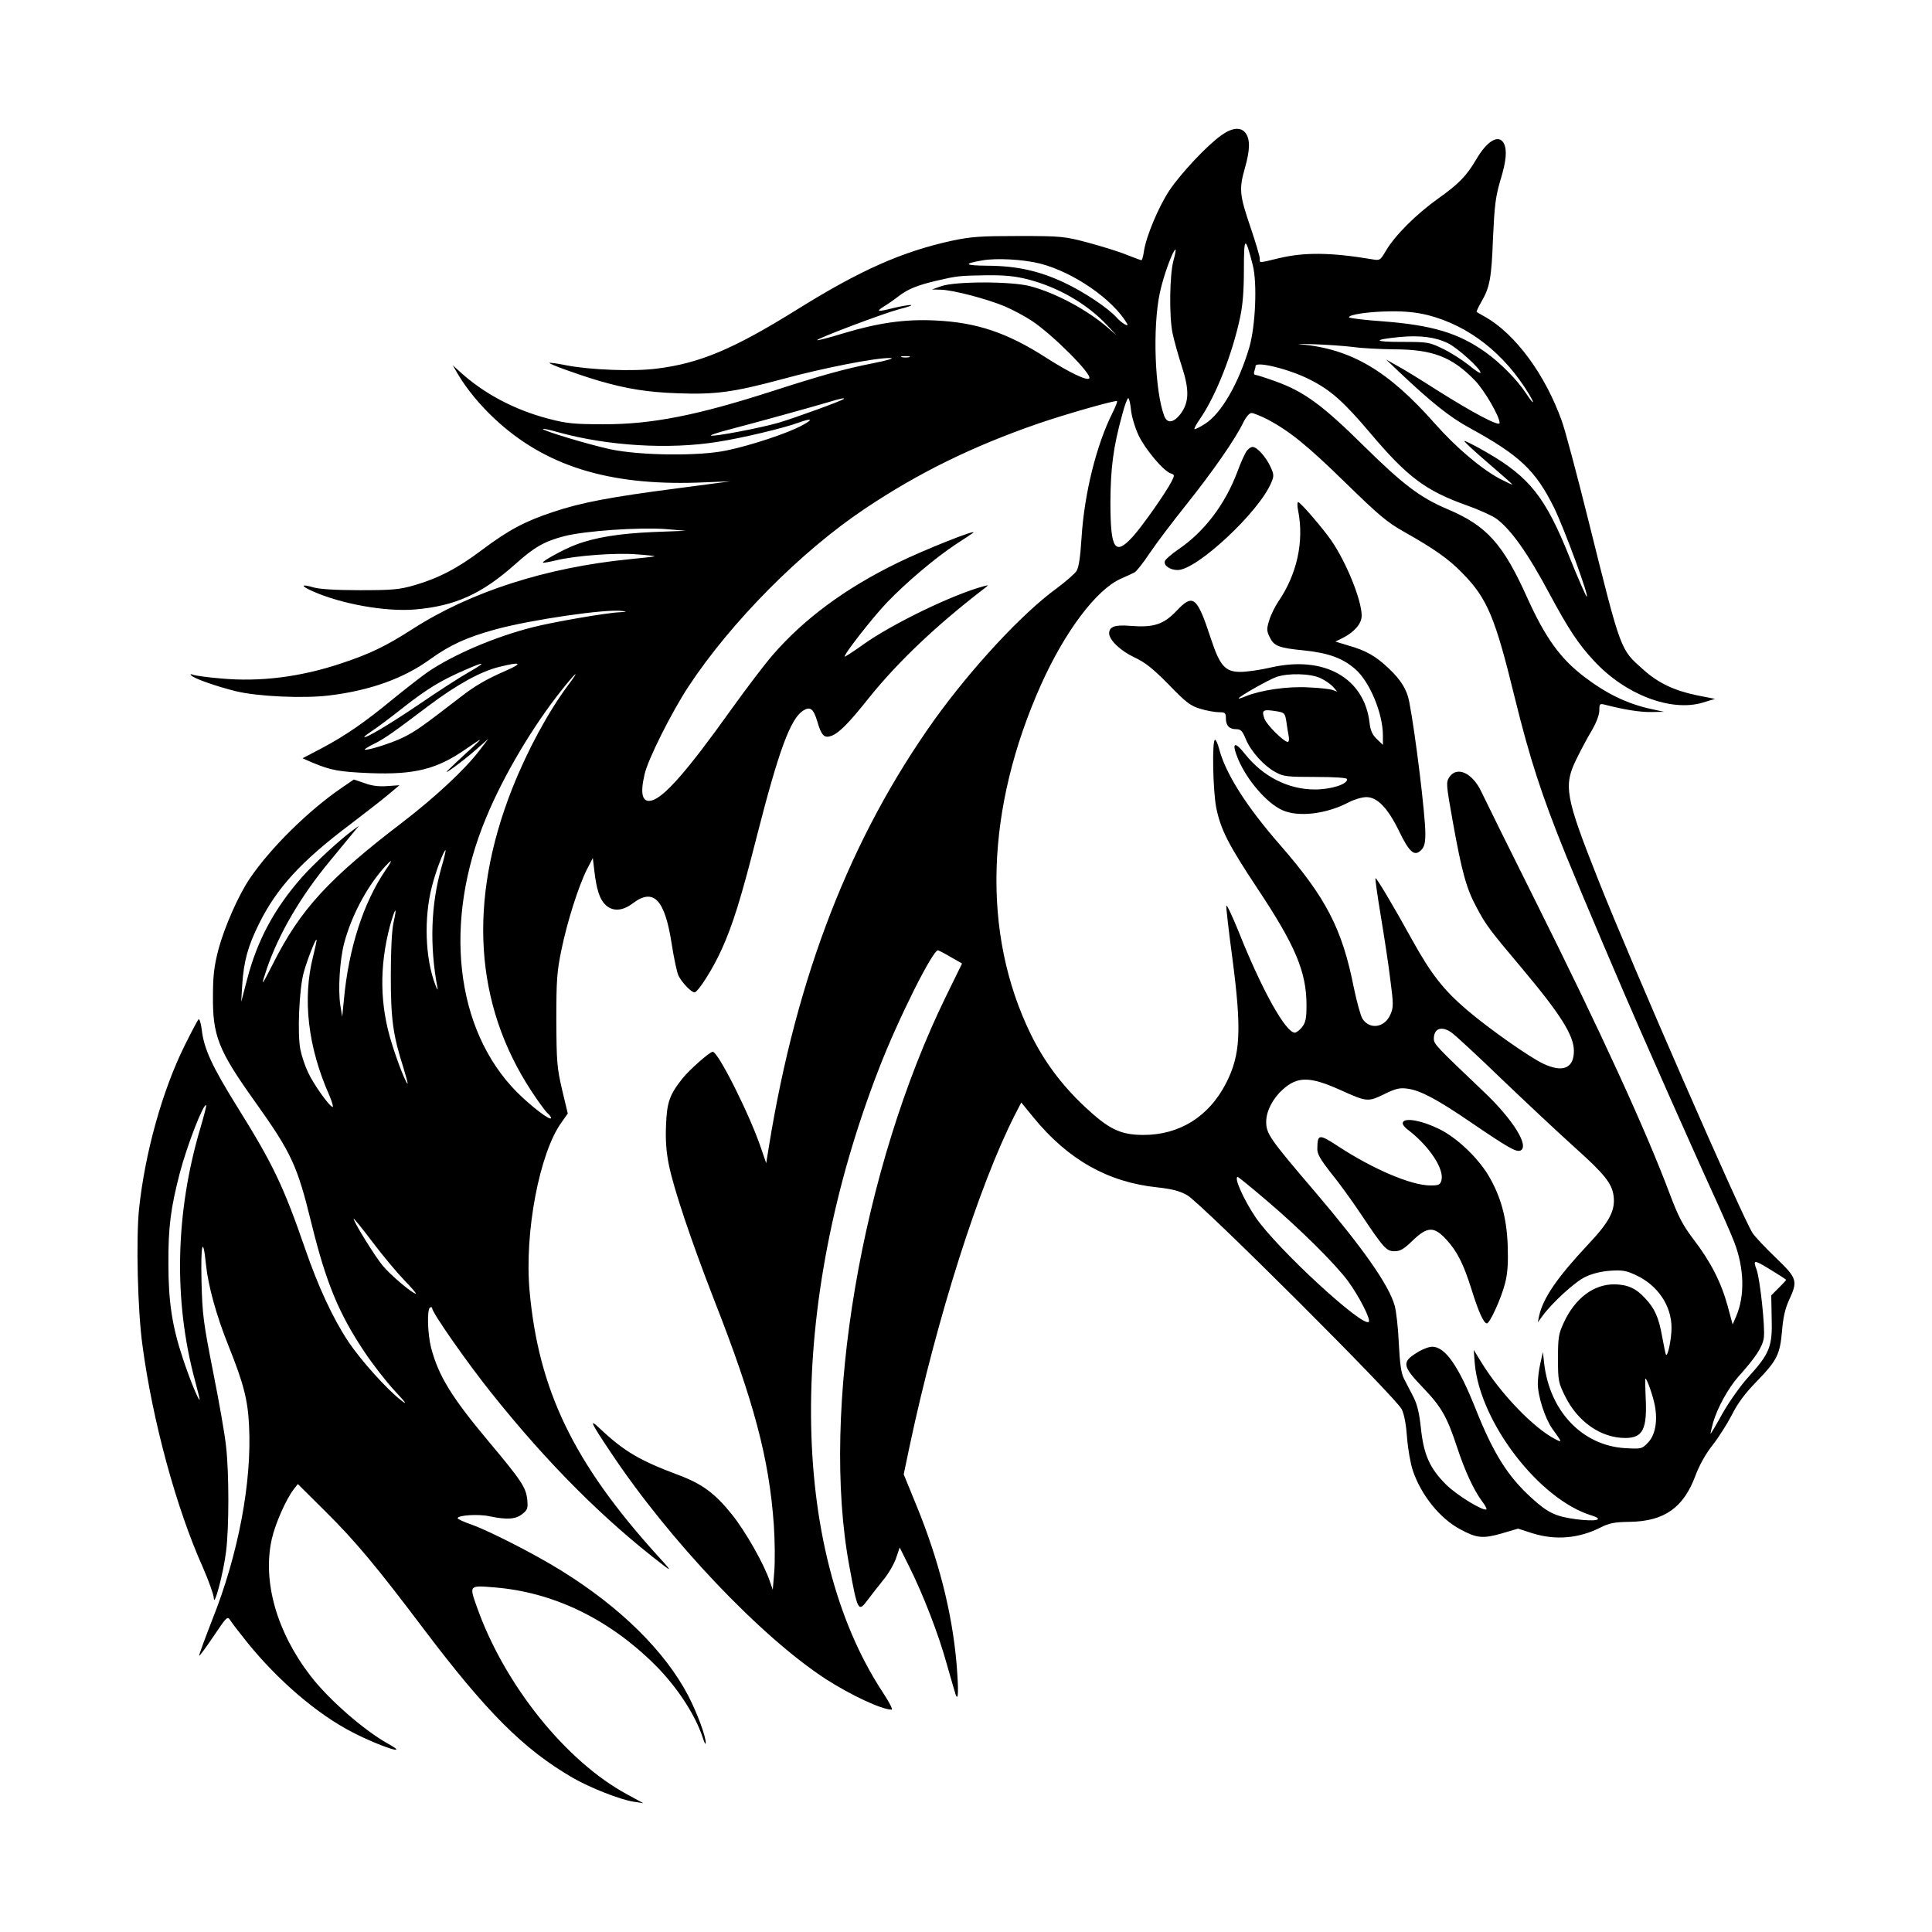 <svg width="1500" height="1500" viewBox="0 0 1500 1500" xmlns="http://www.w3.org/2000/svg">
  <!-- Original SVG transformiert und zentriert -->
  <svg x="106.763" y="100.0" width="1286.473" height="1300" viewBox="0 0 780.81 789.02">
    /2000/svg" viewBox="0 0 780.81 789.02">
  <defs>
    <style>
      .cls-1 {
        fill-rule: evenodd;
      }
    </style>
  </defs>
  <path class="cls-1" d="M510.76,3.02c-6.9,4.9-19.1,18-24.5,26-5.1,7.7-10.9,21.5-12,28.6-.3,2.4-.9,4.3-1.2,4.3s-3.5-1.2-7.1-2.6c-3.6-1.5-11.8-4-18.1-5.7-11-2.9-12.3-3.1-32.5-3.1-18.2,0-22.4.3-31.5,2.2-23.4,5.1-43.1,13.8-72.5,32.1-30.5,19-46.4,25.7-66.8,28.2-10.9,1.4-30.9.6-42.1-1.5-4.4-.9-8.1-1.4-8.3-1.2-.5.5,14,5.7,23.2,8.4,13,3.8,22.9,5.4,37,5.9,17.9.7,26.6-.5,49.6-6.7,18.7-5.1,44-10.1,50.7-9.9,2.3,0-.7,1-7.8,2.4-13.7,2.7-24.4,5.7-47.4,13.1-35.9,11.6-57.4,15.8-80.1,15.7-13.9,0-17.3-.4-25.7-2.6-16.1-4.2-30.5-11.9-41.7-22.1l-3.4-3.1,2.3,4c4.1,7,10.6,14.9,17.4,21.2,23.6,22.1,53.4,31.5,95.6,30.1l15.5-.6-25,3.3c-31.6,4.1-45.3,6.7-58.4,11.1-13.4,4.4-21.2,8.6-33.6,17.9-11.5,8.7-20.6,13.4-32,16.7-7,2-10.2,2.3-25.5,2.3-11.4,0-19-.5-21.9-1.3-6-1.8-6.3-.8-.4,1.8,13.5,6,34.1,9.7,48,8.6,19.1-1.6,31.7-7.3,47.6-21.5,8.8-7.9,13.7-10.7,23.1-13.1,9.9-2.5,35.1-4.2,47.6-3.3l9.5.8-15.5.6c-15.8.7-27.3,2.5-36.4,6-5.4,2-16,7.8-15.4,8.4.2.2,3-.3,6.3-1.1,9.2-2.2,28-3.6,37.8-2.8,4.8.3,8.7.8,8.5.9-.2.2-5.5.8-11.8,1.4-39.4,3.9-75.1,15.4-102.4,33-12.5,8-19.9,11.6-33.5,16.1-19.1,6.4-38.2,8.8-56.6,7.1-6.1-.5-11.9-1.3-13-1.7-1.4-.5-1.7-.4-1,.3,1.5,1.5,11.7,5.1,21,7.4,10.2,2.5,31.9,3.5,44,2,19.1-2.3,35-8,47.3-16.9,9.6-6.9,17.2-10.4,30.9-14.2,16.8-4.6,52.5-9.8,59.8-8.7,2.5.3,2.3.4-1.2.6-5.8.2-31.5,4.6-41.1,7.1-17.7,4.5-37.1,12.8-49.2,21-3,2.1-10.2,7.7-16,12.4-13.4,11.1-22.8,17.6-34.1,23.6l-9,4.7,4.8,2.1c8.6,3.6,12.6,4.3,27,4.9,20.9.8,31.5-1.8,45.1-11.3,3.5-2.4,6.5-4.4,6.7-4.4.3,0-2.6,2.8-6.3,6.1-3.7,3.4-7.6,7.1-8.7,8.2-3.4,3.4,7.1-4.3,13.2-9.7l5.8-5.1-4.6,6c-6.8,8.8-20.6,21.6-35.4,33-35.4,27-48.8,41.6-61.7,67.4-5.4,10.6-5.7,10.9-2.7,1.9,5.7-16.6,16.1-34.3,29.8-50.8,3.9-4.7,8.5-10.3,10.3-12.5l3.3-4-3,2.2c-5.9,4.3-18.5,15.9-24.1,22.3-12.8,14.6-20.8,29.5-25.5,47.5l-2.9,11,.5-8.1c.7-11,2.7-18.3,8-28.9,8.3-16.7,19.7-29.2,42.8-46.6,6.7-5.1,14.7-11.3,17.8-13.9l5.5-4.6-5.7.4c-4,.3-7.4-.1-10.8-1.4l-5-1.7-5.7,3.9c-15.8,10.8-33.6,28.4-43.3,42.7-5.4,7.9-12,23-14.8,33.4-2,7.7-2.6,12.4-2.6,21.8-.2,18.9,2.5,25.8,19.8,50,17.3,24.3,19.9,30,26.6,57.3,6.9,28.1,12.9,42.5,24.9,60.5,3.8,5.7,10.2,14,14.2,18.3,5.6,6,6.3,7.1,3.1,4.6-6.8-5.3-18.9-18.8-24.8-27.6-7.3-11-14.2-25.9-20.3-43.6-10.2-29.5-15.1-39.9-31.9-66.8-12-19.3-15.9-27.6-16.9-36.8-.4-3-1.1-5.1-1.5-4.7-.4.4-3.4,6-6.5,12.3-10.5,21.1-18.7,50.5-21.5,76.8-1.5,14.2-.7,48.3,1.6,64.7,4.8,35.8,16,76.8,28.5,104.6,2.7,6.2,5,12.6,5.1,14.3.1,4.9,4.6-12,5.8-22.1,1.4-11.3,1.4-36.6,0-49.1-.5-5.3-3.3-21.2-6.1-35.2-4.6-23.4-5.1-26.9-5.5-43-.4-17.5.7-21.7,2.1-7.8,1,9.8,4.8,23.9,10.6,38.3,7.1,17.7,9.1,25.4,9.7,37.5,1.4,26.6-5,60.7-17.2,91.3-3.6,9.3-6.5,17.1-6.3,17.3.2.2,3.3-4,6.8-9.2,6.4-9.5,6.5-9.6,8-7.3.8,1.3,4.4,5.9,8,10.4,14.3,17.7,32.8,33.6,49.3,42.1,13.3,6.9,28.1,11.6,16.8,5.4-11.3-6.3-27.9-20.8-36.5-32-15.9-20.7-22.6-44.4-18.2-64.3,1.7-7.5,6.7-18.7,10.4-23.6l1.9-2.4,13,12.9c14.3,14.2,24.2,26.1,46.3,55.4,29.8,39.4,47,56.6,70.2,70.1,8.1,4.7,22.6,10.4,28.8,11.3l4.5.7-7.5-4.1c-28.9-15.5-58-51.8-70.9-88.3-3.7-10.4-3.8-10.3,8.2-9.3,27.7,2.2,53.9,14.8,75.8,36.6,10.4,10.4,19,23.6,22.5,34.5.7,2.2,1.3,3.2,1.3,2.2.1-3-3.9-13.8-8.2-22.2-11-21-31.9-41.7-60-59.1-11.9-7.4-33.3-18.4-41.9-21.5-3.8-1.3-6.8-2.7-6.8-3.1,0-1.4,9.7-2.1,15.1-.9,8.2,1.7,12.3,1.4,15.4-1.1,2.4-1.9,2.7-2.6,2.3-6.8-.6-5.7-2.7-8.9-18.3-27.5-17.5-20.9-23.5-30.8-27-44-1.7-6.7-2-18.1-.5-19,.6-.3,1-.2,1,.4,0,2,16.6,25.8,28,40,26.4,33.1,52.9,59.6,81,81.1,3.9,3,3.6,2.4-3-4.8-39.4-43.5-55.9-77.9-60.1-124.5-2.5-27.6,4.7-65.2,15.1-79.5l2.9-4.1-2.7-11.3c-2.4-10.4-2.6-13-2.7-32.8,0-18.8.3-22.9,2.4-33,2.7-13.2,8-29.9,12-37.9l2.8-5.4.7,5.9c1,8.8,2.5,13.4,5.1,16,3.4,3.4,8.1,3.2,13.1-.6,9.8-7.4,15.1-1.7,18.3,19.4,1.1,6.9,2.5,13.5,3.2,14.8,1.6,3.2,6,7.8,7.5,7.8,1.6,0,8.6-10.9,12.7-20,5.3-11.6,9.2-24.1,16.8-54,10.2-39.9,15.7-54.8,21.6-58.7,3.4-2.2,5-1,6.8,5.1,1.9,6.6,3.3,8,6.7,6.7,3.5-1.3,8.2-6,17.8-18.1,13.7-17,31.8-34.1,53.5-50.8,2.9-2.2,2.9-2.3.5-1.6-14.5,3.8-43.5,17.9-56.9,27.5-4.6,3.3-8.5,5.8-8.7,5.7-.7-.7,12.8-18,19.8-25.4,9.1-9.5,22.9-21.2,32.8-27.7,4.1-2.6,7.7-5.1,8-5.3,1.8-1.9-23.2,8.1-35.5,14.1-24.7,12-44.3,26.5-59,43.5-3.6,4.1-12.5,15.8-19.8,26-20.5,28.7-31.4,41.1-37.3,42.6-4.4,1.1-5.5-3.1-3.3-12.4,1.6-7.1,12.8-29.3,20.6-41.2,20.1-30.5,53.1-63.8,83.2-83.9,25.2-16.9,50.7-29.4,81.6-40.1,13.1-4.5,36.6-11.2,37.2-10.6.3.2-.7,2.6-2,5.3-7.6,15-13.4,38.1-14.7,59.1-.6,9.3-1.3,14-2.4,15.7-.9,1.3-5.1,5-9.3,8.1-16.5,12-40.2,37.7-57.6,61.9-39.6,55.5-65,120.8-78,201l-1.3,8-2.4-7c-5.2-15.5-20.2-45.5-22.8-45.5-1.4,0-11.1,8.6-14.2,12.5-6.1,7.7-7.4,11.2-7.8,22.1-.3,6.9.1,12.6,1.3,18.5,2.3,11.5,10.5,35.8,21.2,63.4,19,48.4,26.1,75.3,28.3,106.5.5,7.4.6,17.3.2,22l-.7,8.5-1.4-4c-2.6-7.9-11.5-23.6-17.8-31.4-8-10-14-14.5-25.6-18.8-17.9-6.7-25.4-11.1-36.6-21.7-5.4-5.1-4.6-3.2,5.2,11.4,27.5,41.3,70.6,86.7,101.2,106.6,11.8,7.6,26.4,14.4,31,14.4.7,0-1.2-3.7-4.2-8.2-44.4-67.6-45.1-182.4-1.7-294,9-23.3,25.5-56.2,27.8-55.6.6.2,3.4,1.6,6.2,3.3l5.1,2.9-7.4,15.1c-40,81.6-59.4,195.6-45.7,269,3.9,21.3,4.2,21.8,8.7,15.7,1.5-2,4.8-6.2,7.2-9.2,2.5-3,5.2-7.7,6.1-10.4l1.7-5,4.4,8.8c6.6,13.2,14,32.2,17.9,46.5,2,6.9,3.8,13.3,4.1,14.1,1.3,3.3,1.4-2.3.4-14.7-2.1-24.1-8.4-49-19.1-75l-5.8-14.2,2.9-13.8c12.8-60.1,32.6-122.4,49.5-155.6l3-5.8,5.8,7.1c16.3,19.9,35.1,30.5,58.4,32.9,7.1.8,10.5,1.7,14,3.7,6.7,3.8,98.7,95.6,101.1,100.9,1.2,2.5,2.1,7.5,2.5,13.4.4,5.2,1.6,12.1,2.7,15.4,3.9,11.6,12.8,22.7,22.5,27.8,7.6,4.1,10.5,4.4,19.3,1.9l7.8-2.3,6.8,2.2c10.9,3.4,21.9,2.4,32-2.7,4.2-2.1,6.5-2.6,14-2.7,16.2-.3,25.2-6.7,30.8-21.8,1.8-4.8,4.7-10.1,8.1-14.4,2.9-3.7,7-10.2,9.1-14.3,2.6-5.2,6.1-10,11.5-15.5,9.8-10.1,11.1-12.8,12.1-24,.5-6.3,1.5-10.6,3.3-14.5,4.2-9.1,3.9-10.2-6.3-20-4.9-4.7-9.8-9.9-10.9-11.6-4.6-6.9-57.2-127.2-72.7-166.4-15.6-39.3-16.5-44.4-10.2-57.1,2-4.1,5.2-10.1,7.2-13.4,2.1-3.6,3.5-7.3,3.5-9.4,0-3.1.2-3.3,2.8-2.6,9,2.3,16.4,3.5,21.7,3.4l6-.1-6-1.3c-11.4-2.5-21.1-7.2-31.6-15.2-11.2-8.5-18.3-18.3-26.8-37.1-11.5-25.6-19.1-34.1-37.9-42-12.7-5.4-20.8-11.6-39.2-29.7-19.5-19.3-28.2-25.6-41.5-30.4-4.7-1.7-9.1-3.1-9.7-3.1-.5,0-.7-.7-.4-1.6.3-.9.6-2,.6-2.5,0-2.5,15.9,1.4,25.5,6.3,9.8,4.9,15.9,10.3,28.6,25.3,17.4,20.6,26,27.1,45.4,34,5.4,1.9,11.6,4.7,13.7,6.1,6.9,4.9,15,16.2,25.6,36.1,8.5,15.8,13.3,23.2,20.7,31.1,14.7,15.9,36.2,24.1,51.1,19.7l5.9-1.8-8.6-1.7c-10.6-2.2-18.2-5.8-25.2-12.1-10.9-9.7-10.3-7.9-25.7-69.7-5.5-22.1-11.2-43.5-12.7-47.5-7.8-21.8-21.7-40.7-35.9-48.9-2.2-1.2-4.1-2.3-4.2-2.4-.2-.1.7-2.2,2.1-4.6,4.1-7,4.9-11.3,5.6-30.3.7-15.2,1.2-19.4,3.4-26.9,2.9-9.4,3.3-14.5,1.7-17.7-2.4-4.4-7.9-1.2-13,7.6-4.6,7.8-8.3,11.6-17.9,18.4-10.5,7.5-20.4,17.4-24.7,24.7-2.7,4.6-2.8,4.6-6.8,3.9-19.2-3.2-31.5-3.3-43.4-.5-10,2.4-9.2,2.4-9.2.2,0-1-2-7.8-4.5-15.1-5.1-15-5.3-17.7-2.5-27.6,2.4-8.4,2.5-13.3.4-16.3-2.2-3.1-6.3-2.8-11.5.9ZM525.56,64.32c2.1,8.4,1.3,28.3-1.6,38.5-5,17-13.2,31.3-20.9,36.2-2.5,1.6-4.7,2.7-5,2.5-.2-.3.9-2.4,2.6-4.8,7.5-10.9,15.2-30.4,18.9-47.8,1.3-6,1.8-12.8,1.8-22.8,0-15.6.6-15.9,4.2-1.8ZM488.16,62.12c-1.8,6.6-2.1,26.2-.4,34.3.7,3.3,2.6,10.2,4.3,15.4,3.7,11.3,3.5,17.1-.6,22.6-3.2,4.1-6.2,4.6-7.6,1-4.5-11.7-5.6-41.9-2.1-58.2,1.7-8,6.2-20.3,7.4-20.3.2,0-.2,2.4-1,5.2ZM425.36,63.52c15.6,4,34.2,16.8,40.9,28.2,1.2,2-2.4,0-4.9-2.8-4-4.5-15.6-12.2-24.6-16.4-11.9-5.6-22.4-7.9-36.1-8-11-.1-11.9-.9-2.6-2.5,6.6-1.2,19.4-.5,27.3,1.5ZM419.46,70.92c14.4,3.7,27.9,11.5,37.4,21.6l4.5,4.8-4-3.5c-9.7-8.4-24.5-16.4-36.5-19.6-8.7-2.4-35.2-2.4-42-.1l-4.5,1.6,4.1.1c5.7.1,21.7,4.3,30.1,7.8,3.8,1.6,9.6,4.7,12.9,6.9,9.7,6.4,28.7,25.4,27,27.1-1.1,1.2-9.4-2.8-20.2-9.7-18.5-11.9-32.9-16.7-52.4-17.6-14.2-.7-26.8,1.1-43.4,6.1-6.5,2-12,3.4-12.2,3.2-.7-.6,31.1-12.6,38.6-14.6,4.1-1,6.6-1.9,5.5-2-1.1,0-4.7.6-8,1.4-8,2-8.6,1.8-4.5-.8,2-1.2,5.1-3.4,7-4.9,4.4-3.3,8.7-5,17.5-7.1,9.9-2.3,10.7-2.4,23.6-2.6,8.7-.1,13.5.4,19.5,1.9ZM608.16,87.82c19.3,5,36,18.1,47.6,37.3,3.1,5.2,2,4.8-1.4-.4-4.2-6.4-12.2-14.5-19.1-19.4-12.8-9.1-25.1-12.8-48.5-14.6-8.7-.6-15.9-1.5-15.9-1.9,0-1.3,9.5-2.7,19.6-2.8,7-.1,12.4.5,17.7,1.8ZM617.46,101.02c4.6,2.2,15.4,12,15.4,13.9,0,.6-2.6-1.1-5.7-3.7-3.2-2.5-8.7-6-12.3-7.7-6.2-3-7.1-3.1-19.2-3.1-13.4,0-13.8-1-1-2.3,9.6-.9,16.9,0,22.8,2.9ZM572.86,102.82c4.1.6,12.7,1,19,1.1,18.4,0,27.5,3.5,38.3,14.6,4.5,4.6,11.7,17,11.7,20.1,0,1.9-12.3-4.6-30.2-15.9-7.3-4.7-15.5-9.7-18.3-11.2l-5-2.8,6,5.7c15.3,14.5,24.1,21.5,33.3,26.5,23.7,13,31.1,20,39.8,37.5,5,10.2,17,43,15.4,42-.4-.3-4-8.5-8-18.4-11.3-28.3-18.8-37.8-39-49.5-5.5-3.2-10.3-5.6-10.6-5.4-.2.3,4.8,4.9,11.1,10.3s11.5,10,11.5,10.2-2.6-1-5.9-2.7c-8.9-4.8-20.6-14.7-30.6-26-22-24.9-39.3-35.2-63.5-37.4-2.5-.2.5-.2,6.5,0,6.1.2,14.4.8,18.5,1.3ZM363.66,107.62c-1,.2-2.6.2-3.5,0-1-.3-.2-.5,1.7-.5s2.7.2,1.8.5ZM332.76,127.32c-.9.9-22.7,8.8-30.7,11.2-8.7,2.5-31.2,6.8-31.9,6-.2-.2,3.3-1.4,7.9-2.6,14.5-3.8,40.1-10.9,46.8-12.9,6.6-2,8.7-2.4,7.9-1.7ZM468.16,132.52c.3,3,1.9,8.4,3.6,12,3.1,6.5,11.8,16.9,15.2,17.9,1.8.6,1.8.8.3,3.8-2.8,5.4-13.4,20.5-18.1,25.8-8.6,9.5-10.7,6.3-10.7-16.1.1-16.1,1.3-25.7,5.5-41,1.1-4.4,2.5-8,2.9-8s1,2.5,1.3,5.6ZM532.46,136.92c10.5,5.6,18.7,12.2,36.9,30,15.5,15.1,19.3,18.4,27.5,23,14.3,8.1,20.9,12.7,27.5,19.5,11.7,11.9,15.4,20.8,24.6,58.5,7.1,28.8,12.6,45.9,24.2,74.5,7.1,17.5,27.4,65.3,35.7,84,1.2,2.7,7.3,16.5,13.5,30.6,6.3,14.1,15,33.7,19.5,43.5,4.5,9.8,9.3,20.7,10.6,24.2,4.7,12.3,5,25.2.9,34.8l-1.7,3.9-2.4-8.9c-3-10.9-7.9-20.6-16.1-31.3-5-6.6-7.1-10.6-11.2-21.5-11.2-29.8-32.1-75.5-63.2-137.8-12.5-25-23.9-48.1-25.4-51.3-4.2-9.1-11.6-12.5-15.2-7.1-1.6,2.5-1.5,3.4,1.6,20.8,4.3,23.9,6.4,31.6,11.2,40.5,4.5,8.5,6.2,10.7,21.1,28.4,18.5,22,24.8,32,24.8,39.3,0,8.2-5.2,10.4-14.5,6-6.5-3.1-25.2-16.2-35.9-25.3-11-9.4-16.8-16.8-25.7-32.8-8.9-16.2-17-29.7-17.4-29.3-.2.2.9,8.2,2.5,17.8s3.7,23.2,4.5,30.1c1.5,11.3,1.5,13,.1,16.2-2.6,6.3-9.7,7.5-13.2,2.2-.9-1.4-2.7-8-4.1-14.7-5.5-27.8-13.1-42.4-34.8-67.3-15.9-18.2-25.7-33.7-28.7-45.3-.6-2.3-1.4-4.2-1.9-4.2-1.5,0-1,24.3.6,32.2,2.2,10.4,5.6,17,19.4,37.9,17.9,26.9,23.1,39.3,23.1,55,0,6.2-.4,8.1-2.1,10.3-1.1,1.4-2.7,2.6-3.4,2.6-4.3,0-15.5-20-26.6-47.9-3-7.3-5.5-12.7-5.7-11.9-.1.8,1.1,11.7,2.8,24.2,4.5,34.3,4,45.9-2.9,59.4-8.1,15.8-22,24.5-39.3,24.4-10.7-.1-16.1-2.8-27.5-13.5-11-10.4-19.1-21.4-25.3-34.1-23.1-47.4-21.3-106.1,5-164.8,11.2-24.9,26-44.6,37.5-49.7,2.8-1.2,5.7-2.6,6.5-3s4.1-4.5,7.2-9.2c3.1-4.6,10.9-14.9,17.3-22.9,12.3-15.4,22.8-30.5,26.6-38.3,1.4-2.9,3-4.7,4-4.7.9,0,4.3,1.4,7.5,3ZM312.86,139.92c-6.7,3.6-23.6,9.2-35,11.6-12.8,2.8-40.8,2.5-55-.5-10.2-2.2-32.5-8.9-31.8-9.6.2-.2,3.5.5,7.3,1.6,23.1,6.4,52,8.2,75,4.5,11.6-1.8,31.2-6.5,38-9,6.6-2.4,7.4-1.7,1.5,1.4ZM155.86,256.22c-4.1,2.3-14.6,9.1-23.2,15-13.9,9.4-25.8,16.5-25.8,15.3,0-.2,1.7-1.5,3.8-2.9,2.2-1.4,8.6-6.2,14.3-10.7,11.6-9.1,17.9-12.9,28.9-17.7,10.2-4.5,10.9-4.1,2,1ZM173.66,255.32c-9.4,4.1-14.6,7.1-21.9,12.8-17.5,13.5-20.9,15.9-26.4,18.6-5.6,2.8-17.5,6.5-18.3,5.8-.1-.2,1.6-1.3,4-2.5,5-2.4,9-5.2,25.8-17.9,13.4-10.1,24.9-16.5,33.8-18.6,10-2.5,11.2-1.8,3,1.8ZM202.96,262.12c-9.6,12.9-19.2,30.7-26.4,48.8-20.9,53-17.8,101.7,9.1,142.6,3.2,4.9,6.6,9.5,7.5,10.3.9.7,1.7,1.8,1.7,2.3,0,1.7-9.4-5.5-16.1-12.2-29.2-29.5-34.9-80.6-14.4-129.5,8.2-19.8,21.9-42.8,35.4-59.8,6.9-8.7,9.2-10.5,3.2-2.5ZM143.26,347.92c-5,17.4-5.7,37-1.9,56.9.3,1.4-.2.8-1-1.4-4.8-12.4-5.5-31.5-1.6-46.5,1.8-7.1,5.6-17,6.4-17,.2,0-.6,3.6-1.9,8ZM116.96,349.22c-10.5,15.4-17.5,37-19.7,61.2l-.8,8-.9-5.5c-1.1-7.2-.3-20.9,1.8-29.1,3.3-12.5,10.3-25.9,18.4-35.2,4.4-4.9,4.9-4.7,1.2.6ZM120.66,374.02c-.8,3.4-1.3,12.6-1.3,24.9,0,20.7,1,28.1,6,43.7,1.2,4,2.1,7.3,1.9,7.3-.7,0-4.5-9.5-7.3-18.5-5.8-18.1-6.1-36.5-1-55.8,2.4-8.7,3.6-10,1.7-1.6ZM82.76,389.92c-5.1,20.1-2.5,42.8,7.7,65.7,1.2,2.9,1.9,5.3,1.5,5.3-1.4,0-9.1-10.8-11.6-16.3-1.4-2.9-3-7.7-3.6-10.7-1.5-7.2-.6-28.7,1.6-36.5,1.7-6,5.5-15.8,6-15.3.2.2-.6,3.7-1.6,7.8ZM618.96,425.72c1.5.9,12.3,10.9,24,22.2,11.8,11.3,27.1,25.6,34.1,31.9,14.2,12.7,17.7,17.1,18.5,23,.9,6.8-1.9,12.2-11.9,22.8-14.7,15.7-21.3,25.3-23.2,33.8l-.6,3,2.2-3c4.4-6.1,15.4-16.2,20.2-18.4,3-1.5,7.4-2.6,11.6-2.9,5.7-.4,7.6-.1,12.1,2,10.3,4.7,16.9,14.4,16.9,24.8,0,5.3-1.7,13.6-2.6,12.8-.2-.3-1-4.1-1.8-8.5-1.6-9.1-3.5-13.3-8-18.1-4.4-4.8-8.3-6.5-14.6-6.6-9.7,0-18.4,6.5-23.7,17.9-2.5,5.4-2.8,7-2.8,17,0,10.5.2,11.4,3.3,17.7,5.9,12.1,16.9,19.8,28.4,19.8,8.4,0,10.4-4.2,9.6-19.6-.2-4.6-.3-8.4-.1-8.4.7,0,3.5,7.9,4.4,12.5,1.5,7.6.2,14.3-3.3,17.8-2.8,2.9-3.1,2.9-10.6,2.5-20.1-1.2-35.5-17.2-38.2-39.8l-.6-5.5-1.2,5.3c-.7,2.9-1.2,7.3-1.2,9.6,0,5.9,3.4,16.4,6.8,21.2,4.7,6.5,4.8,6.7,1.5,5-10.3-5.3-25.8-21.4-35-36.4l-3.5-5.7.5,6.5c2.5,27.7,30.4,64,55,71.5,6.4,2,2.2,3-7.2,1.8-9.7-1.3-13.3-3-20.9-9.9-11.3-10.2-18-20.9-26.3-41.6-8.2-20.7-14.5-29.8-20.7-29.8-1.6,0-4.9,1.3-7.5,3-6.8,4.3-6.5,6.2,3.2,16.3,8.8,9.2,11.3,13.7,16.1,28.2,3.6,11,7.9,20.2,11.7,25.3,1.4,1.8,2.3,3.5,2.1,3.8-1.2,1.2-14-6.6-19.1-11.7-7.7-7.7-10.5-14.1-11.8-26.6-.8-7.2-1.7-11.1-3.6-14.8-1.5-2.8-3.4-6.6-4.4-8.5-1.3-2.6-1.9-6.9-2.4-16.5-.3-7.2-1.2-15.3-2-18-2.8-9.8-15.1-27.2-37.5-53.5-21.5-25.2-23-27.3-23-33.2.1-4.9,3.1-10.8,7.8-15,7-6.3,12.8-6.2,27.1.2,12.6,5.7,13,5.7,20.7,2,5.5-2.7,7.3-3.1,11-2.6,6.1.8,14.1,5.1,29.9,15.9,17.5,11.9,21.2,14,23.2,13.3,4.6-1.8-3.3-14.6-17-27.6-22.4-21.3-23.7-22.6-23.7-25.1,0-4.8,3.5-6.2,8.1-3.1ZM29.76,470.42c-12,40.1-12.9,81.8-2.6,119.7,1.3,4.9,2.3,8.8,2.1,8.8-.7,0-4.8-10.1-7.9-19.5-5-15-6.8-26.5-6.8-44.5-.1-17.5,1.1-26.4,5.4-43,3.4-12.9,11.2-33,12.4-31.8.2.2-1,4.8-2.6,10.3ZM531.36,504.42c16.2,13.7,33,30.4,39,38.5,5.2,7.1,10.7,17.8,9.9,19.2-2.2,3.5-43.5-34.6-53.4-49.2-5.6-8.3-10.4-19-8.4-19,.3,0,6.1,4.7,12.9,10.5ZM125.76,542.62c3.4,3.5,5.8,6.3,5.4,6.3-1.6,0-12.1-8.9-15.7-13.3-3.7-4.5-13.6-20.5-13.6-22,0-.4,4,4.5,8.9,11,4.9,6.5,11.7,14.6,15,18ZM776.86,542.42c0,.2-1.6,1.9-3.5,3.8l-3.5,3.5.2,10.9c.4,13.2-1,16.6-11,27.6-3.8,4.2-9,11.6-12.1,17-2.9,5.3-5.5,9.7-5.7,9.7-.1,0,.4-2.4,1.2-5.3,2.2-7.3,7.1-16.1,11.9-21.6,8.1-9,11.4-14,12-18.3.7-4.8-1.8-27.7-3.4-32.1-1.8-4.8-1.3-4.8,6.4-.1,4.1,2.5,7.5,4.7,7.5,4.9Z"/>
  <path class="cls-1" d="M522.46,152.12c-.8,1.3-2.7,5.4-4.1,9.3-5.8,15.5-15.6,28.4-27.8,36.7-3.2,2.2-6.1,4.7-6.4,5.5-.8,2.1,2.3,4.3,6,4.3,9,0,38.4-27.4,44.1-41.2,1.3-3,1.3-3.8-.3-7.3-2.2-4.8-6.4-9.5-8.5-9.5-.9,0-2.2,1-3,2.2Z"/>
  <path class="cls-1" d="M546.96,180.12c2.8,14.5-.6,29.8-9.4,42.7-1.6,2.4-3.6,6.4-4.3,8.9-1.2,3.8-1.2,4.9.2,7.7,2,4.3,4.1,5.2,16.4,6.4,11.5,1.2,18.2,3.7,24.1,8.9,6.7,5.9,12.9,20.8,12.9,31.1v4.5l-2.9-2.8c-2.1-2-3-4-3.4-7.7-2.5-21.1-21.4-31.7-46.4-26-5.1,1.2-11.6,2.1-14.4,2.1-7.2,0-9.7-2.8-13.9-15.5-6.6-20.1-8.4-21.6-16.3-13.2-6.1,6.4-10.8,7.9-21.9,7-7-.6-9.8.4-9.8,3.5s5.2,8.2,11.8,11.3c5.3,2.5,8.8,5.3,16.3,12.9,8.2,8.5,10.2,10,14.9,11.4,2.9.9,6.9,1.6,8.7,1.6,2.9,0,3.3.3,3.3,2.8,0,3.5,1.6,5.2,4.9,5.2,2.1,0,2.9.8,4.5,4.7,2.4,5.8,8.6,12.7,14.1,15.6,3.6,2,5.5,2.2,18.7,2.2,9.1,0,14.8.4,14.9,1,.4,2.4-7.5,4.9-15.1,4.9-12.6,0-24.4-6-32.9-16.6-5.2-6.6-6.6-5.5-3.2,2.6,4.2,9.8,13.5,20.5,20.6,23.7,7.6,3.5,20.9,1.9,31.5-3.7,2.5-1.3,6.2-2.4,8.2-2.4,5.2,0,10.1,5.1,15.5,16.2,4.8,9.9,7.2,11.9,10.3,8.8,1.5-1.5,2-3.3,2-7.8,0-8.9-4.7-47.2-7.6-62.2-1.1-5.7-3.9-10.2-9.6-15.6-6.2-5.9-10.8-8.5-19.3-10.9l-5.9-1.8,3.5-1.7c5.6-2.9,8.9-6.8,8.9-10.5,0-7.3-7.2-25.1-14.3-35.4-4-5.8-14.6-18.1-15.6-18.1-.5,0-.5,1.9,0,4.2ZM557.36,258.82c2.2,1,4.9,2.9,6,4.1l2,2.3-2-.7c-1.1-.5-6.3-1.1-11.6-1.3-9.8-.6-22.5,1.3-29.6,4.2-1.8.8-3.3,1.2-3.3,1,0-.8,14.1-8.8,17.8-10.1,5.5-1.9,15.9-1.7,20.7.5ZM537.06,274.52c3.4.6,3.7.9,4.3,4.8.3,2.2.8,5.3,1.1,6.8.3,1.6.1,2.8-.4,2.8-1.9,0-10-8.1-11-10.9-1.5-4.2-.8-4.6,6-3.5Z"/>
  <path class="cls-1" d="M596.36,468.02c-.6.9.4,2.3,3.1,4.3,9.5,7.5,16.3,17.9,15,23.1-.6,2.2-1.2,2.5-5.2,2.5-9,0-26.9-7.6-43.4-18.4-9.2-6-9.8-5.9-9.9,1.1-.1,2.4,1.4,5,6.5,11.5,3.7,4.5,9.8,13,13.7,18.8,11.1,16.6,12.3,18,16.2,18,2.6,0,4.4-1,8.5-5,6.9-6.7,10.1-6.8,15.8-.6,5.2,5.6,8.2,11.6,12,23.7,3.2,10.3,5.7,15.9,7.2,15.9,1.4,0,6.8-11.9,8.6-19,1.2-4.8,1.5-9.4,1.2-18-.5-13.1-3.4-23.3-9.3-33.1-5.2-8.4-14.8-17.5-23-21.5-7.9-3.9-15.8-5.4-17-3.3Z"/>

  </svg>
</svg>
